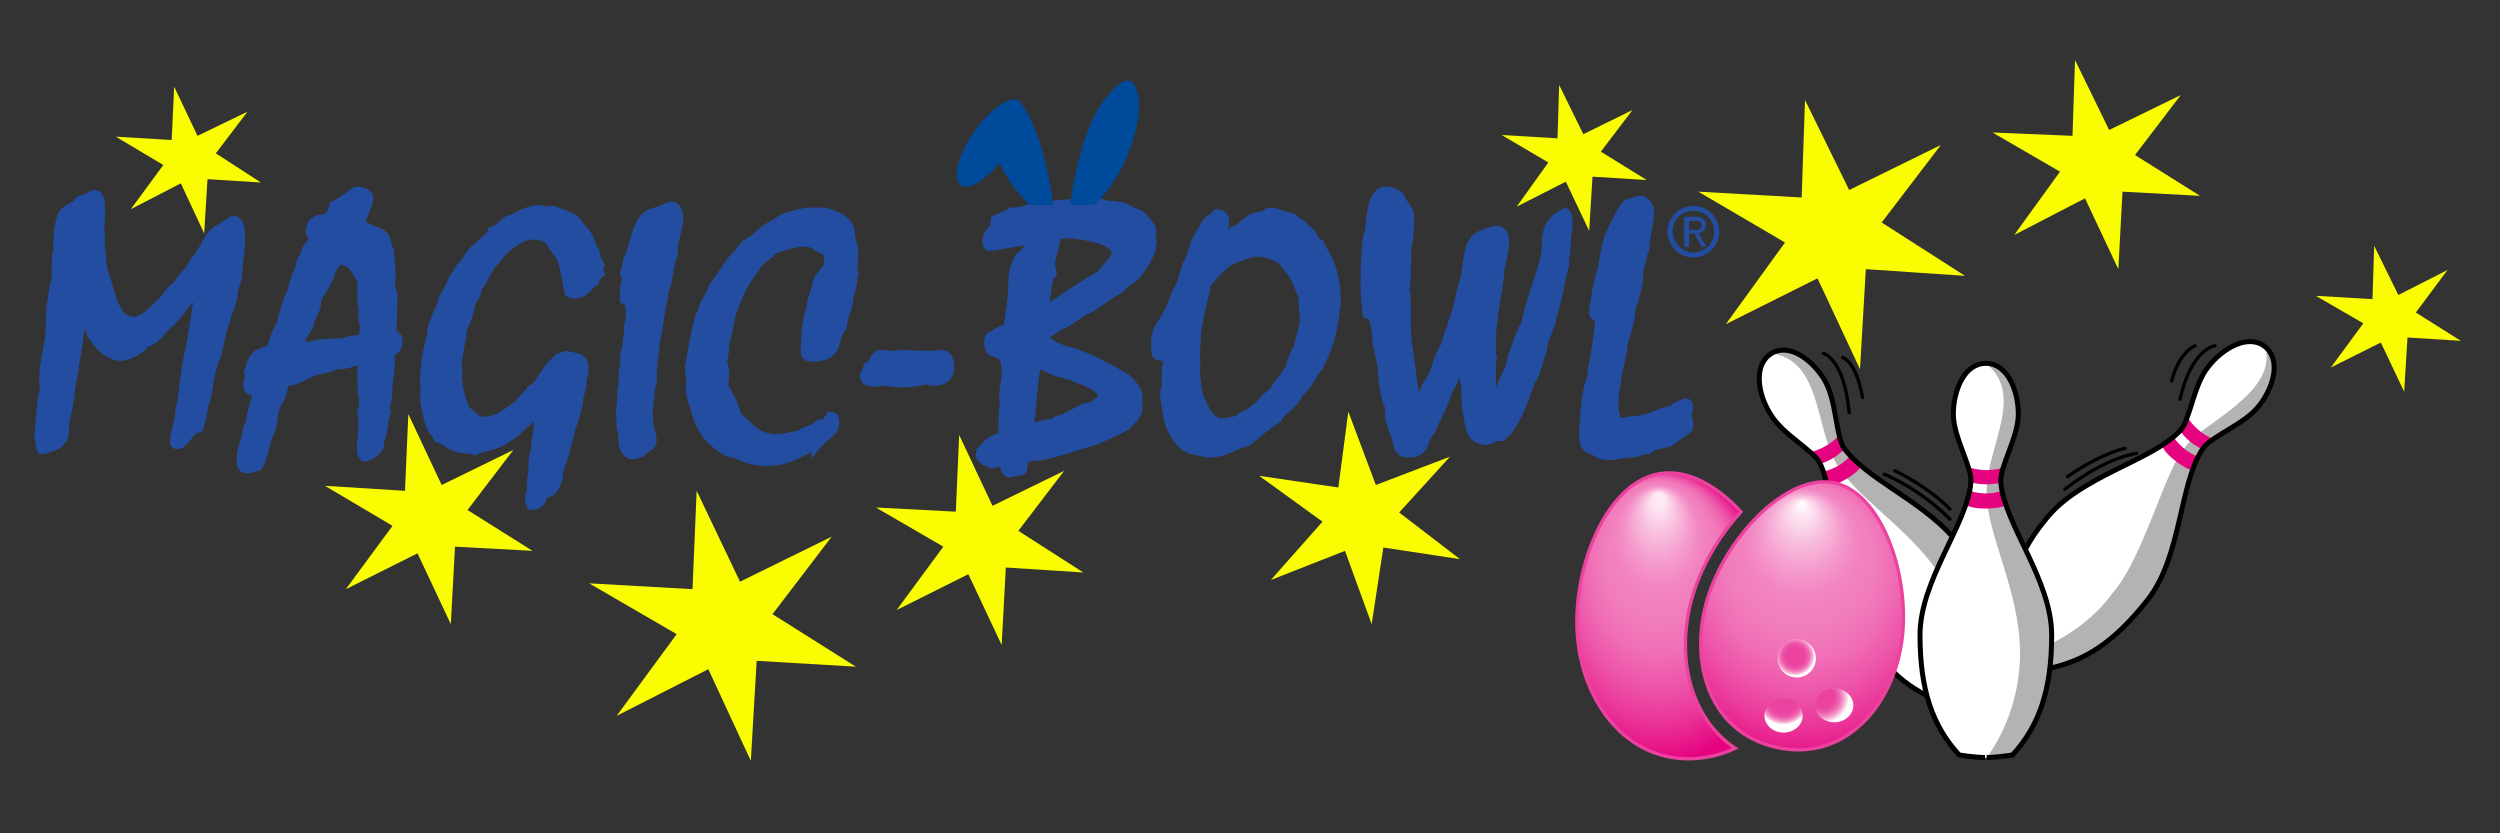 <?xml version="1.0" encoding="UTF-8"?>
<svg id="Ebene_1" xmlns="http://www.w3.org/2000/svg" version="1.1" xmlns:xlink="http://www.w3.org/1999/xlink" viewBox="0 0 300 100">
  <rect x="0" y="0" width="300" height="100" fill="#333333" stroke="none"/>
  <!-- Generator: Adobe Illustrator 29.2.1, SVG Export Plug-In . SVG Version: 2.1.0 Build 116)  -->
  <defs>
    <style>
      .st0 {
        fill: url(#Unbenannter_Verlauf_3);
      }

      .st1 {
        fill: #fff;
      }

      .st2 {
        stroke: #234da0;
        stroke-width: 1.2px;
      }

      .st2, .st3 {
        fill: #234da0;
      }

      .st4 {
        stroke-width: .6px;
      }

      .st4, .st5 {
        fill: none;
        stroke: #000;
      }

      .st6 {
        fill: #fafd01;
      }

      .st7 {
        fill: url(#Unbenannter_Verlauf_4);
      }

      .st8 {
        fill: #b3b3b3;
      }

      .st9 {
        fill: url(#Unbenannter_Verlauf_17);
      }

      .st9, .st5, .st10 {
        stroke-linecap: round;
        stroke-width: .4px;
      }

      .st9, .st10 {
        stroke: #eb429f;
      }

      .st11 {
        fill: #004a9b;
        stroke: #004a9b;
        stroke-width: .051px;
      }

      .st12 {
        fill: #e5037f;
      }

      .st13 {
        fill: url(#Unbenannter_Verlauf_2);
      }

      .st10 {
        fill: url(#Unbenannter_Verlauf_16);
      }
    </style>
    <radialGradient id="Unbenannter_Verlauf_17" data-name="Unbenannter Verlauf 17" cx="199.07" cy="73.9" fx="199.07" fy="62.308" r="13.988" gradientTransform="translate(0 -19.302) scale(1 1.261)" gradientUnits="userSpaceOnUse">
      <stop offset=".047" stop-color="#fde9f4"/>
      <stop offset=".157" stop-color="#f8bddd"/>
      <stop offset=".256" stop-color="#f59ccd"/>
      <stop offset=".338" stop-color="#f388c3"/>
      <stop offset=".393" stop-color="#f281bf"/>
      <stop offset=".487" stop-color="#f17cbc"/>
      <stop offset=".6" stop-color="#f06db5"/>
      <stop offset=".722" stop-color="#ed55a9"/>
      <stop offset=".851" stop-color="#ea3498"/>
      <stop offset=".984" stop-color="#e60982"/>
      <stop offset="1" stop-color="#e5037f"/>
    </radialGradient>
    <radialGradient id="Unbenannter_Verlauf_16" data-name="Unbenannter Verlauf 16" cx="216.25" cy="73.9" fx="216.25" fy="60.283" r="18.28" gradientUnits="userSpaceOnUse">
      <stop offset="0" stop-color="#fff"/>
      <stop offset=".047" stop-color="#fde9f4"/>
      <stop offset=".157" stop-color="#f8bddd"/>
      <stop offset=".256" stop-color="#f59ccd"/>
      <stop offset=".338" stop-color="#f388c3"/>
      <stop offset=".393" stop-color="#f281bf"/>
      <stop offset=".487" stop-color="#f17cbc"/>
      <stop offset=".6" stop-color="#f06db5"/>
      <stop offset=".722" stop-color="#ed55a9"/>
      <stop offset=".851" stop-color="#ea3498"/>
      <stop offset=".984" stop-color="#e60982"/>
      <stop offset="1" stop-color="#e5037f"/>
    </radialGradient>
    <radialGradient id="Unbenannter_Verlauf_2" data-name="Unbenannter Verlauf 2" cx="215.397" cy="23.284" fx="215.397" fy="23.284" r="2.372" gradientTransform="translate(0 102) scale(1 -1)" gradientUnits="userSpaceOnUse">
      <stop offset=".298" stop-color="#eb429f"/>
      <stop offset=".475" stop-color="#eb45a0"/>
      <stop offset=".58" stop-color="#ec4da5"/>
      <stop offset=".666" stop-color="#ee5bac"/>
      <stop offset=".743" stop-color="#f06fb6"/>
      <stop offset=".813" stop-color="#f389c3"/>
      <stop offset=".878" stop-color="#f6aad4"/>
      <stop offset=".939" stop-color="#fad0e7"/>
      <stop offset=".995" stop-color="#fffbfd"/>
      <stop offset="1" stop-color="#fff"/>
    </radialGradient>
    <radialGradient id="Unbenannter_Verlauf_3" data-name="Unbenannter Verlauf 3" cx="214.026" cy="18.161" fx="214.026" fy="18.161" r="3.119" gradientTransform="translate(0 102) scale(1 -1)" gradientUnits="userSpaceOnUse">
      <stop offset=".376" stop-color="#eb429f"/>
      <stop offset=".552" stop-color="#eb44a0"/>
      <stop offset=".646" stop-color="#ec4ca4"/>
      <stop offset=".72" stop-color="#ee5aab"/>
      <stop offset=".783" stop-color="#f06db5"/>
      <stop offset=".841" stop-color="#f286c2"/>
      <stop offset=".893" stop-color="#f5a5d1"/>
      <stop offset=".943" stop-color="#f9c9e4"/>
      <stop offset=".988" stop-color="#fef2f9"/>
      <stop offset="1" stop-color="#fff"/>
    </radialGradient>
    <radialGradient id="Unbenannter_Verlauf_4" data-name="Unbenannter Verlauf 4" cx="218.798" cy="18.305" fx="218.798" fy="18.305" r="3.079" gradientTransform="translate(0 102) scale(1 -1)" gradientUnits="userSpaceOnUse">
      <stop offset=".36" stop-color="#eb429f"/>
      <stop offset=".444" stop-color="#eb47a1"/>
      <stop offset=".537" stop-color="#ed54a8"/>
      <stop offset=".635" stop-color="#ef6ab3"/>
      <stop offset=".736" stop-color="#f389c3"/>
      <stop offset=".84" stop-color="#f7b1d8"/>
      <stop offset=".943" stop-color="#fce1f0"/>
      <stop offset="1" stop-color="#fff"/>
    </radialGradient>
  </defs>
  <path class="st2" d="M28.5,32.5c0,1.1-.5,1.9-.5,2.2-.2,2.4-.9,2.6-.9,3.6-.8,1.7-.9,4.2-1.5,5.1-.7,2.1-.7,4.5-1.2,5.1,0,.5-.4,2.4-.6,2.8-1.2.1-1.5,2-2.6,2-.1,0-.2-.1-.2-.2,0-1.2.6-2.4.7-4.2.3-.6.5-4.3,1.2-7.3.4-1.7.5-3.5,1.1-6.4,0-.2-.1-.2-.3-.2-.7,0-2.1,2.7-3.5,3.8-1,.8-1.4,2-2.9,2.3-.1.6-1.9,1.6-2.7,1.6-.7,0-1.4-.2-2.4-1.1-.4-.5-.9-1.1-1.1-1.4-.3-.9-.9-2-1.1-2-.5,0-.4,1.8-1.1,5.5,0,.5-.4,2.5-.5,2.9,0,1.3-.7,4-.7,4.3,0,2.4-.4,1.5-.6,2.2-.1.3-1.9.8-2,.8-.3,0-.2-1.1-.4-1.6.2-1,.3-4.8.7-5.5,0-.4-.1-.8-.1-1.2,0-2.2.8-4.4.8-6.5v-.9c0-.9.2-2.7.7-4.8,0-2,0-3.3.3-3.3-.1-.4-.1-.7-.1-1,0-.9.2-2.4.4-2.9.4-1.3,1.4-.9,2.2-2.1,1.1-.2,1.5-.7,1.7-.7.5,0,.7.4.7,1.6,0,1.6,0,2-.1,2.2.1.8.1,1.4.1,1.8,0,.2,0,.4-.1.5.2.4.3,2.7.4,2.9,1.2,3.5,1.4,6.2,3.8,6.2,1.5,0,3.2-2.4,3.8-2.7.4-.8,1-1.3,1.5-1.7.1-.5,1.8-2,2-2.8,1.1-1.1,1.7-3.3,2.8-3.8.7-.3,1.6-1.1,1.8-1.1.9,0,.8,1.7.8,2,.1,1.2-.3,2.9-.3,4Z"/>
  <path class="st2" d="M29.9,44.7c.5-1.9.8-2.3,2.5-2.6.3-.1.5-1.8,1.4-3.1.1-.7.7-2.9,1.4-4.3,0-1,.9-2.3,1-3.3l.4-.7c.2-1.2,1.2-1.7,1.2-2.1s-.5-.4-.5-.7c0-1.2.6-1.5,1.5-1.6.7-.1,1.1-.6,1.3-1.6,2-1,2.2-1.7,2.8-1.7.4,0,1.3.2,1.3.8,0,.7-.9,2.3-.9,2.9s1,.6,1.2.9c.2.2,1.5.2,1.8,1.3.2.7.2,1,.4,1.3,0,.7.1,1.6.2,2.7-.1.5-.1,1.1-.1,1.5,0,.2.2.6.3.9,0,1.4-.1,2.7-.1,4.5,0,.8.7.2.7,1.1,0,.8-.2.9-.9,1.4,0,1.1-.1,2-.1,2.6-.2.2-.2,3.6-.5,3.6,0,.5,0,.7.1,1-.5,1.4-.3,2.5-.8,3.3v.6c0,.5-1.3,1.4-1.7,1.4-.2,0-.4-.4-.4-.9s.2-1.9.2-3c0-.7,0-1.1-.1-1.5.2-.2.2-1.4.2-1.8-.2,0-.2-.4-.2-4.5-.9,0-1.3.6-3,.6-.2,0-1.4.6-2.2.6-1.9.5-2.4,1.4-4.1,1.4-.2,0-.3,1.8-1,2.7-.7,1.1-.2,2.6-1.2,4-.1,1-.7,3-1.1,3.5-.5.1-.9.3-1.1.3-.6,0-.8-.1-.8-1.1,0-.9.3-1.7.6-2.6,0-.5.2-1.3.5-1.7,0-1.3.9-3.2.9-3.9-.9,0-1.2,0-1.2-.8,0-.4.2-.6.2-.8l-.1-.6ZM37.2,38.3c-.3,1.7-1.3,1.8-1.3,3.2.3.1.9.1,1.2.1.5,0,.7-.4,4.2-.4.6-.4,1.6-.3,2.4-.5,0-.8.1-1.3.1-1.6,0-.2-.2-.6-.2-1,0-.5,0-.9.1-1.2-.2,0-.2-.7-.2-2,0-.5,0-.7.1-1.2-.6-.3-.6-2.1-2.7-2.6-.5,0-.7.6-1.2,1.2-.2,1.6-1.8,3.2-1.8,3.9.1.5-.2,1.1-.7,2.1Z"/>
  <path class="st2" d="M68.4,35.1c-.4-1.1-.3-2-.7-3.1,0-1-.7-1.6-1.4-2.6-.5-1.3-1.7-1.1-2.4-1.3-.1,0-.6.2-1.1.2-.8.6-2.1,1-3.3,2.8-1.4,1.3-1.5,2.8-2.2,3.2-.1.8-.2,1.1-.9,2,0,1.4-1,3-1,3.4,0,.8-.6,3.2-.6,4.2,0,.2.1.5.1.8,0,.2-.1.5-.1.7.2.7.1,1.8,1.1,4,.4,0,1,1.2,2.1,1.2,2,0,3.1-1.3,4.3-2,.3-.7,1.3-1.3,1.5-1.8,1.3-.7,1.1-1.8,3.3-3.8.2,0,.7-.3.9-.3.5.3,2,0,2,1.3,0,.8,0,1-.2,1.5,0,1.5-.4,1.6-.4,2.4,0,.7-.7,3-.9,3.3-.2.8-.3,1.8-.7,2.4,0,1.4-.8,2-.9,3.8-.4,1.2-.5,1.5-1.8,1.9,0,.7-.5,1.3-1.3,1.3-.1-.2-.2-.5-.2-.8,0-.2,0-.4.2-.7,0-1.4.1-2.1.2-2.5,0-.8,0-1.8.3-2.5,0-1.3.3-1.6.4-3.8.3-.2.3-.5.3-.9-.5,0-1.6.9-3.5,2.7-.5.2-1.5,1.1-2.1,1.1-.6.4-1.8.4-2.4.8-.5-.2-1.1-.2-1.4-.2-1.7-.2-2-1.1-3-1.3-.1-.2-.3-.7-.5-.8-.5-.3-1.1-3.4-1.1-4,0-.3.1-.7.1-.9s-.1-.4-.1-1.1c0-3.1.9-5.1.9-6s1.1-2.7,1.2-3.3c.1-.9.7-1.1,1.3-2.9.4-.3.5-1.1,1.6-2.1.7-1.7,2.9-2.6,3.1-3.6,1.1-.3,1.6-1.4,2.2-1.4.3,0,1.9-1.2,3.5-1.2.2,0,.4.2.8.2.3,0,.6-.1.8-.1.8.4,2.3.7,2.7,1.3.6,1,1.6,1.4,1.9,3.2.6.3.1.7.9,2-.1.2-.1.3-.1.5s0,.3.1.5c-.3.3-.5.5-.6.9-.5.2-1.1,1.5-2.2,1.5-.2.1-.5,0-.7-.1Z"/>
  <path class="st2" d="M80.7,30.4c-.4.9-.7,4.2-1,4.2-.1.2-.1.3-.1.4v.6c-.4.9-.7,4.9-1,5.1,0,1.6-.4,2.1-.4,5.1-.3.9-.3,2.7-.5,3.4,0,2.2.5,3.1.5,3.5,0,1-.7.8-1.4,1.6-.3.1-.6.2-.9.2-.5,0-1.1-.5-1.1-1.8,0-.6,0-1-.2-1.4,0-.4,0-.9-.1-1.5,0-1.1.2-1.4.2-3,0-.3.1-.4.2-.5-.1-.2-.1-.6-.1-1.2,0-.4.2-1.1.2-1.6v-.7c.2-.7.5-2.5.5-3.8.1-.3.2-.6.2-1,0-1.6-.2-1.9-.7-2.1v-.9c0-.6.1-1.2.3-1.5l-.3-.7c.1-.2.3-.9.4-1.7.7-1.1.7-2.9,1.8-4.7.3-.5,1.3-1,2-1,.7-.4,1-.6,1.5-.6.4,0,.7.9.7,1.1.1.9-.7,3-.7,4.5Z"/>
  <path class="st2" d="M98,53.3c-2.2.9-3.2,2-6,2-2.7,0-3.2-1-4.6-1.1-2.4-1.3-3.5-3.1-4-5.5-.3-.5-.5-1.6-.5-2,0-.2,0-1.5.1-1.6-.2-.3-.2-.5-.2-1,.1-.6.9-5.8,1.5-6.6.3-1.4,1-1.8,1.3-3,1.4-1.8,2.1-3.4,3.3-4.2,0-.5.8-1.1,1.6-1.5,1.7-1.8,2.5-1.7,3-2.2.3-.4,2.8-1.1,3.8-1.1,1.8,0,2,0,2.7.4.9.1,2,1.1,2,2.2,0,.9.4,1.2.4,2.4,0,.3-.1.8-.1,1.3,0,.3,0,.7.1,1.1-.2.4-.1,1.3-.4,2-.2.7-.3,1.4-.3,1.6,0,.4-.4.7-.7,2.7-.3.1-.9,2-.9,2.2-.4,1.3-1.8,1.4-2.7,1.4-.5,0-.7-.2-.7-.5s0-3.3.4-4.2c0-.7.3-.9.3-1.3,0-1.1.7-1.9.7-2.9.7-1.5,1.4-1.2,1.4-2.9,0-1.1-1-1.1-1.6-1.6-.4-.3-.9-.4-1.3-.4-1.2,0-2.4.4-3.8.9-1,1.1-1.5,1-2.1,2s-1.1,1.3-1.9,3c-1.6,3.6-1.2,3.8-1.6,5.2-.5,1.6-.2,2.2-.6,3.3.2.4.3.9.3,1.4,0,.4-.1.9-.1,1.2,0,.9,1,1.6,1.6,4,1,.6,2.1,2.7,4.7,2.7,1.1,0,1.7-.3,2.8-.4.8-.6,1.8-.7,2.4-1.3.4-.1.7-.2,1-.3.1-.5.3-.4.4-.7.3,0,.4.3.4.5.2,1.3-1.3,1.8-2.1,2.8Z"/>
  <path class="st2" d="M112.1,45.7c-.4,0-.7-.1-1.1-.2-.2.2-2,.4-2.8.4s-1.6-.2-2.4-.2c-.3,0-.6.1-.9.1-.5,0-1.1-.1-1.1-.7,0-.4.3-.4.4-1,.7-.2.8-1.5,1.4-1.5.5,0,1.3.1,1.6.1s1.1-.1,1.3-.1c.8,0,1.3.1,2.9.1.9,0,1.5-.1,1.7-.1.6,0,.8.8.8,1.5,0,1.1-.8,1.6-1.8,1.6Z"/>
  <path class="st2" d="M119.5,26.4c.9-.4,1.5-.6,1.9-.9.7,0,1,0,2.7-.6,1.8,0,2.2-.4,5.5-.4.4-.2.5-.2,1.1-.2,1.5,0,1.6.4,2.6.4,1.1,0,1.8.3,2.8.9.4,0,.9.2,2,1.8v.8c0,.2.1.4.1.9-.1.3-.1.9-.2,1.1-.8,1.8-1.8,3.1-2.7,3.5l-1.1,1c-1.6.8-2.6,1.9-4.2,2.6-.6.2-.7.7-3.2,1.9-.9.7-1.4.8-1.4,1.2,0,.7,1.1,1.4,3.5,2,1,.3,1.6.7,2.7,1.1.7.5,1.5.7,2.7,1.5,1,.4,2.2,1.6,2.2,2.8v1.1c0,.9-.7,1.4-1.5,2.2-1.2.7-2.4,1.1-3.5,1.7-1.2.2-5.6,1.9-7.3,1.9-.4,0-1.1.1-1.3.3-.1.3-.2.6-.2,1.1,0,.3-.1.4-.6.4s-.7.2-.9.2-.3-.1-.5-.4l-.2-.8c-.2,0-.3-.1-.6-.1-.2,0-.5.2-.9.2-.8-.4-1.3-.5-1.3-1.1,0-.3.1-.5.4-.6.6-.8,1.2-1.3,2.3-1.4,0-.9,0-3.1.2-4.1-.1-.2-.1-.5-.1-.7,0-.9.2-1.7.3-2.6,0-2.4-.3-2.5-1.8-3-.3-.6-.3-.7-.3-.9s0-.4.1-.7c.7-.4,1.4-.9,2.2-1.1.6-3.8.6-4.4.6-5.5,0-1.5.5-3,1.4-3.5l.2-.3c.1-.2.9-1,.9-1.1,0-.2-.1-.2-.4-.2-1.4,0-4.1.7-4.9.7-.2,0-.3-.2-.3-.3,0-.9.1-1.2.8-1.6l.2-1.2ZM127,44.6c-.7-.2-1.9-.9-2.3-.9-.6,0-.6,1.5-.9,4-.2,3.3-.5,3.5-.5,3.6,0,.2.1.2.3.2,1.8-.8,2.8-.4,3.3-1,1.8-.4,2.7-1.6,3.9-1.6.4,0,1.7-1.1,1.7-1.4-.2-1.2-3.7-2.5-5.5-2.9ZM128.3,28c-1.4,0-1.6,0-1.9,1.9-.2.3-.4,1.5-.4,2,0,.2.2.4.2.9-.6.4-.6,2.1-.9,3.8,0,.4.1.4.4.4.7,0,.7-.6,6.5-4,.6-1,1.8-1.8,1.8-2.6-.1-1-1.2-2-5.7-2.4Z"/>
  <path class="st2" d="M139.2,39.3c1.8-2.7,2-4.6,2.7-5.3,0-.8.6-1.9.6-2.2.6-.9.9-3.2,2-4.3.2-1.1,1.3-1.3,1.6-1.8.3,0,.8.3.8.7,0,1.7-.8,1.7-.8,2.6,0,.3,0,.5.1.5s1.4-1.5,1.8-1.7c1.7-.7,1.7-1.8,3.5-1.8.4,0,.4-.5,1-.5.4,0,.6.2,2.6.7.5.6,1.1.6,1.6,1.4.8.3.8,1.3,1.6,1.7.4,1.1,2,2.4,2,7.1-.4,2.4-.3,4-2.2,7.7-.6.4-.7,1.6-2.4,3.1-.2,1.1-1.8,1.8-2.5,3-1.4.9-2.3,1.7-3.5,2.7-2.2.6-2.5,1.4-4.8,1.4-1.1-.3-2.6-.2-3.6-1.8-1.3-1.8-1.1-3-1.5-5.1,0-.4.2-.9.2-1,0-1.8,0-2.8.4-3.3,0-1.4-.1-1.5-.2-1.5-.2,0-.3,1.1-.8,1.1-.4,0-.6-.1-.6-.5-.2-1,0-2.4.4-2.9ZM143.4,44.9c0,.3.2,1.8.4,2.8.4.4,1,3.1,2.8,3.1,1-.1,2-.2,2.4-.7,2.2-1,2.4-2,3.8-3,.8-1.2,1.8-2.3,2.1-3.1.4-1.2.6-2,1-2.2,0-1,.7-2.4.7-3.7,0-.5-.2-1.5-.2-2.1v-.7c-.7-.8-.3-1.6-2.2-3.7-.1-.6-2-1.4-3.3-1.4-1.1,0-3,.9-3.6,1.2-.5.3-1.9,1.7-2.6,2.7-.5,3.1-1.3,4-1.3,9.2.1.5,0,.9,0,1.6Z"/>
  <path class="st2" d="M164.4,27.7c.3-3.2.6-4.7,2-4.7.7,0,1.7.5,1.7,1,.6,1.1,1,1.2,1,2,0,3.1-.4,3.8-.4,4,0,.5.1.9.1,1.1-.1.3-.1.6-.1,1.9,0,.6-.1,1.5-.2,1.7.2.3.2.7.2,4.6,0,2,.7,5.1.7,6.2.2.7.2,2.7.7,2.7s1-1.9,1.5-2.4c.8-1,.9-2.9,2-4.4,0-.9.7-2,.8-2.8.7-1.6.7-2.9,1.5-5.3.4-3,.5-3.8,1-4.2,0-.8,2.4-1.4,2.7-1.4s.9.2.9,1.3c0,.6-.4,2.9-.6,3.4,0,1.8-.8,4.7-.8,6.2-.2,1-.2,2-.2,2.9s0,1.3.1,1.4c-.1.2-.1.7-.1,1.4,0,3.6.2,3.8.4,3.8.5,0,.7-1.6,2-4.1,0-.7,1.5-4.9,1.9-5.2.1-1.8,2.4-7.1,2.4-9,0-2,.3-3.3,2.2-4.2l.2.2c.1.3.1.6.1,1.1,0,.9-.2,1.2-.2,2.2,0,1.3-.2,1.4-.2,2.7-.6,2-.7,3.8-1.5,6.1,0,1.1-1.2,2.9-1.2,4.2-.4.9-.7,2.8-1.4,3.6-2.1,6.4-3.2,6.2-3.4,6.6-1.2,0-1.2.5-2,.5-1.5-.3-1.6-.5-2.2-4.1,0-1.8,0-2.6-.2-3,0-2.2-.1-2.4-.3-2.4-.4,0-.7,1.9-1.8,3.5-.3,1.4-1.7,3.8-1.9,4.5-.2.5-.6.8-.8,1.4-.4,1.3-.9,1.6-2,1.6-1,0-1.1-.5-1.3-1.4s-.9-2.2-.9-3.2c0-.4,0-.7.1-.9-.7-.4-1-4.3-1-4.8,0-.4-.6-2.6-.6-3.2-.3-2.8-.4-2.9-1.2-3.2-.1-.8-.2-2.1-.2-2.4-.1-1.4,0-6.5.5-7.5Z"/>
  <path class="st2" d="M194.4,50.8c.2,0,1.1-.3,2.1-.3,2-.3,2.6-1,4.2-1.2.5-.6,1.3-.7,1.6-.9.2,0,.3.3.3.4,0,.4-.2.8-.2,1.2,0,.2.2.4.2,1.1,0,.6-.9.7-2,1.7-.4.4-2.2.4-2.9,1.1-.7,0-1.2.4-1.9.4-1.1,0-1.5.3-2.7.3-1.4,0-1.4-.5-1.9-.6-.9-.3-1.1-.7-1.1-1.8,0-1.2.3-6,1-6.8v-.9c.4-1.6.9-5.3.9-6,0-.6-.7-.5-.7-.9,0-.9.6-4,.7-4.3.5-1,.5-2.9.8-3.3,0-1.4,1.1-3,1.6-4.2.2-.2.6-1.4,1.3-1.4.5,0,.5-.3,1.2-.3.5,0,1,.7,1,1.4,0,1.1-.5,2.7-.6,4.4-.3.2-.3,2-.7,2.2,0,.9,0,2.2-.5,3.3,0,.7-.2,1.1-.4,1.3,0,2-1,4.2-1,4.7,0,1.2-1.1,4.2-1.1,7.6.1.4.2,1.8.8,1.8Z"/>
  <polygon class="st6" points="115.1 52.2 119.1 60.7 127.7 56.5 122.2 63.7 130 68.7 120.7 68.1 120.2 77.4 116.2 68.9 107.6 73.2 113.2 65.6 105.1 60.9 114.7 61.4 115.1 52.2"/>
  <polygon class="st6" points="83.6 58.9 88.8 69.8 99.8 64.4 92.7 73.7 102.7 80 90.8 79.3 90.1 91.3 85 80.3 74 85.9 81.2 76.1 70.7 70 83.1 70.7 83.6 58.9"/>
  <polygon class="st6" points="49 49.7 53 58.2 61.6 54 56.1 61.2 63.9 66.1 54.6 65.6 54.1 74.9 50.1 66.4 41.5 70.7 47.1 63.1 39 58.3 48.6 58.9 49 49.7"/>
  <polygon class="st6" points="161.8 49.4 165.1 58.2 174 54.8 167.9 61.5 175.2 67.1 166 65.7 164.6 74.9 161.4 66.1 152.5 69.6 158.7 62.6 151.1 57.1 160.6 58.5 161.8 49.4"/>
  <polygon class="st6" points="187.1 10.2 190 16.1 195.9 13.2 192.1 18.2 197.6 21.6 191.1 21.2 190.7 27.7 187.9 21.8 182 24.8 185.8 19.5 180.2 16.2 186.9 16.6 187.1 10.2"/>
  <polygon class="st6" points="20.9 10.4 23.7 16.3 29.7 13.4 25.9 18.4 31.3 21.9 24.9 21.5 24.5 28 21.7 22 15.7 25.1 19.6 19.8 13.9 16.4 20.6 16.8 20.9 10.4"/>
  <polygon class="st6" points="216.6 12 221.9 22.8 232.9 17.4 225.8 26.7 235.8 33.1 223.9 32.3 223.2 44.3 218.1 33.4 207.1 38.9 214.2 29.1 203.8 23 216.2 23.7 216.6 12"/>
  <polygon class="st6" points="249 7.2 253.1 15.6 261.7 11.4 256.2 18.6 264 23.5 254.7 23 254.2 32.3 250.2 23.8 241.7 28.2 247.2 20.6 239.1 15.9 248.7 16.3 249 7.2"/>
  <polygon class="st6" points="284.9 29.5 287.8 35.4 293.7 32.4 289.9 37.5 295.3 40.9 288.9 40.5 288.5 47 285.7 41.1 279.7 44.1 283.6 38.8 277.9 35.5 284.7 35.9 284.9 29.5"/>
  <path class="st1" d="M212.5,42.4c2.2-1.3,5,.9,6.4,3.3,1.4,2.5,1.3,6.7,2.3,8.1,2.6,3.6,9.1,6.2,13,10.6l-.8,5.7-2.1,13.4c-3.4-1.6-6.3-4.4-9-9.1-3.4-5.7-1.9-14.3-4.1-18.9-.8-1.6-4.5-3.5-6-6-1.3-2.3-1.8-5.8.3-7.1"/>
  <path class="st8" d="M212.6,42.4c2.2-1.3,5,.9,6.4,3.3,1.4,2.5,1.3,6.7,2.3,8.1,2.6,3.6,9.1,6.2,13,10.6l-1.9,4c-3.9-5.4-9.6-8.7-12-12.7-2.6-4.4-1.8-12.4-7.8-13.3"/>
  <path class="st12" d="M218.7,56.6s2-.3,3.3-1.9c0,0,.7.7,1.2,1.2.5.4-3.2,2.8-4,2.4-.1-.1-.2-.8-.5-1.7Z"/>
  <path class="st12" d="M220.7,52.2s-1.1,1.5-3.6,2.1c0,0,1,1,1.2,1.4,0,0,1.7-.4,3-1.8,0,0-.3-.4-.6-1.7Z"/>
  <path class="st4" d="M212.6,42.4c2.2-1.3,5,.9,6.4,3.3,1.4,2.5,1.3,6.7,2.3,8.1,2.6,3.6,9.1,6.2,13,10.6M212.6,42.4c-2.2,1.3-1.7,4.8-.2,7.2,1.4,2.5,5.2,4.4,6,6,2.2,4.6.7,13.1,4.1,18.9,2.8,4.7,5.6,7.5,9,9.1"/>
  <path class="st1" d="M271.9,41.6c-2-1.6-5.1.2-6.8,2.4-1.8,2.2-2.2,6.5-3.4,7.7-3.5,3.7-12,5.4-16.1,10.6-1,1.2-1.8,2.4-2.4,3.5l-.6,1.7,2.7,12.9c4.6-.8,8.5-3.2,12.6-8.4,4.1-5.2,3.8-13.9,6.6-18.1,1-1.5,5-2.9,6.7-5.1,1.6-2.2,2.6-5.6.7-7.2"/>
  <path class="st8" d="M271.8,41.5s2.9,2-.8,7.2c-1.8,2.2-4.3,2.7-6.7,5.1-2.2,2.6-2.8,13.4-6.5,18.1-3.8,4.6-7.7,7.7-12.6,8.4l1-3.1s4.4-2,7.2-5.9c3.8-4.2,6.4-15,8.8-17.6,1.7-2.8,11.3-6.5,9.6-12.2Z"/>
  <path class="st12" d="M260.8,52.4s1,1.7,3,2.4c0,0-.4.9-.6,1.5s-3.8-1.9-3.7-2.9c0,0,.6-.4,1.3-1Z"/>
  <path class="st12" d="M265.7,52.7s-1.8-.5-3.2-2.6c0,0-.5,1.3-.9,1.6,0,0,1,1.5,2.7,2.2,0,0,.2-.5,1.4-1.2Z"/>
  <path class="st4" d="M271.8,41.6c2,1.6,1,5-.8,7.2s-5.8,3.6-6.7,5.1c-2.8,4.2-2.5,12.9-6.6,18.1-4.1,5.2-7.6,7.3-11.8,8.2M271.8,41.6c-2-1.6-5.1.2-6.8,2.4-1.8,2.2-2.2,6.5-3.4,7.7-3.5,3.7-12,5.4-16.1,10.6-1,1.2-1.8,2.4-2.4,3.5"/>
  <path class="st1" d="M238.3,90.9h0Z"/>
  <path class="st1" d="M238.3,90.9h0Z"/>
  <path class="st1" d="M246.1,76.2c0-6.6-5.6-13.3-6.1-18.3-.2-1.7,2.1-5.3,2.1-8.2,0-2.8-1.3-6.1-3.9-6.1v47.3c1.2,0,3.1-.3,3.1-.3,3.3-3.5,4.8-7.8,4.8-14.4Z"/>
  <path class="st1" d="M238.3,43.6h0c-2.6,0-3.9,3.3-3.9,6.1s2.3,6.4,2.1,8.2c-.4,5-6.1,11.7-6.1,18.3s1.5,10.9,4.7,14.4c0,0,1.9.3,3.1.3l.1-47.3h0Z"/>
  <rect class="st1" x="238" y="43.6" width="1.1" height="47.3"/>
  <path class="st8" d="M238.3,43.6c2.6,0,3.9,3.3,3.9,6.1s-2.3,6.4-2.1,8.2c.4,5,6.1,11.7,6.1,18.3s-1.5,10.9-4.7,14.4c0,0-1.9.3-3.1.3,0,0,4-4.9,4-12.5s-4-14.1-4-19.3c-.1-5.3,4.7-11.7-.1-15.5"/>
  <path class="st12" d="M236.4,58.9s1.8.7,3.8,0c0,0,.2.9.4,1.6.2.6-4.2.8-4.7,0,.1,0,.3-.7.5-1.6Z"/>
  <path class="st12" d="M240.4,56.1s-1.7.7-4.1,0c0,0,.4,1.3.3,1.8,0,0,1.7.5,3.5,0,0,0-.2-.5.3-1.8Z"/>
  <path class="st4" d="M238.3,43.6c2.6,0,3.9,3.3,3.9,6.1s-2.3,6.4-2.1,8.2c.4,5,6.1,11.7,6.1,18.3s-1.5,10.9-4.7,14.4c0,0-1.9.3-3.1.3M238.3,43.6c-2.6,0-3.9,3.3-3.9,6.1s2.3,6.4,2.1,8.2c-.4,5-6.1,11.7-6.1,18.3s1.5,10.9,4.7,14.4c0,0,1.9.3,3.1.3"/>
  <path class="st4" d="M234.1,64.3"/>
  <path class="st5" d="M218.8,42.4s2.5.6,3.1,7.1"/>
  <path class="st5" d="M221.1,42.9s1.6.3,2.4,4.8"/>
  <path class="st5" d="M226.1,56.9s4.1,1.6,7.9,5.4"/>
  <path class="st5" d="M227.4,56.5s4,1.9,6.6,4.6"/>
  <path class="st5" d="M255,53.8s-2.7.5-6.9,3.4"/>
  <path class="st5" d="M256.4,54.4s-3.6.4-8.6,4.3"/>
  <path class="st5" d="M263.4,41.5s-1.9.7-2.8,4.2"/>
  <path class="st5" d="M265.8,41.5s-2.8.3-4.2,6.4"/>
  <path class="st3" d="M203.2,24.7c1.7,0,3.1,1.4,3.1,3.1s-1.4,3.1-3.1,3.1-3.1-1.4-3.1-3.1c0-1.7,1.4-3.1,3.1-3.1ZM203.2,30.3c1.4,0,2.5-1.1,2.5-2.5s-1.1-2.5-2.5-2.5-2.5,1.1-2.5,2.5c.1,1.4,1.2,2.5,2.5,2.5ZM202.1,26h1.3c.8,0,1.3.3,1.3,1,0,.6-.4.9-.9,1l1,1.6h-.6l-.9-1.6h-.6v1.6h-.6v-3.6ZM202.7,27.6h.6c.5,0,.9,0,.9-.6,0-.4-.4-.5-.8-.5h-.7v1.1Z"/>
  <path class="st9" d="M204.187,85.371c-2.308-4.167-2.569-9.772-.7-14.997,1.161-3.247,3.099-6.413,5.434-8.955-2.883-3.121-6.385-5.133-9.752-4.584-6.333,1.057-10.225,10.815-9.935,18.605.335,9.014,6.506,16.938,15.552,15.43,1.26-.206,2.397-.581,3.435-1.074-1.65-1.116-3.02-2.594-4.034-4.425Z"/>
  <path class="st10" d="M205.773,84.249c1.573,2.84,4.136,4.72,7.41,5.437,3.281.731,6.394.101,9.017-1.813,3.387-2.474,5.679-6.912,6.13-11.875.683-7.51-2.655-16.821-8.145-18.043-.416-.092-.841-.135-1.271-.135-5.249,0-11.36,6.513-13.708,13.076-1.679,4.69-1.467,9.683.566,13.354Z"/>
  <circle class="st13" cx="215.613" cy="79.005" r="2.292"/>
  <ellipse class="st0" cx="214.026" cy="85.881" rx="2.292" ry="2.027"/>
  <ellipse class="st7" cx="220.109" cy="84.647" rx="2.292" ry="2.027"/>
  <g>
    <path class="st11" d="M131.268,24.574c3.582-3.306,4.844-8.005,5.253-10.171.172-.912.196-1.846.055-2.764-.538-3.512-2.611-1.344-3.29-.52-.14.17-.281.34-.427.505-2.839,3.219-4.031,10.144-4.41,12.949h2.819Z"/>
    <path class="st11" d="M119.955,19.481c.803,1.735,1.961,3.563,3.616,5.093h2.804c-.349-2.579-1.387-8.638-3.766-12.063-.055-.112-.125-.209-.208-.289-.034-.032-.069-.061-.108-.088-.804-.557-2.414.3-3.991,1.99-.476.509-.948,1.095-1.394,1.74-1.927,2.784-2.64,5.629-1.593,6.353.916.633,2.874-.564,4.64-2.736Z"/>
  </g>
</svg>
